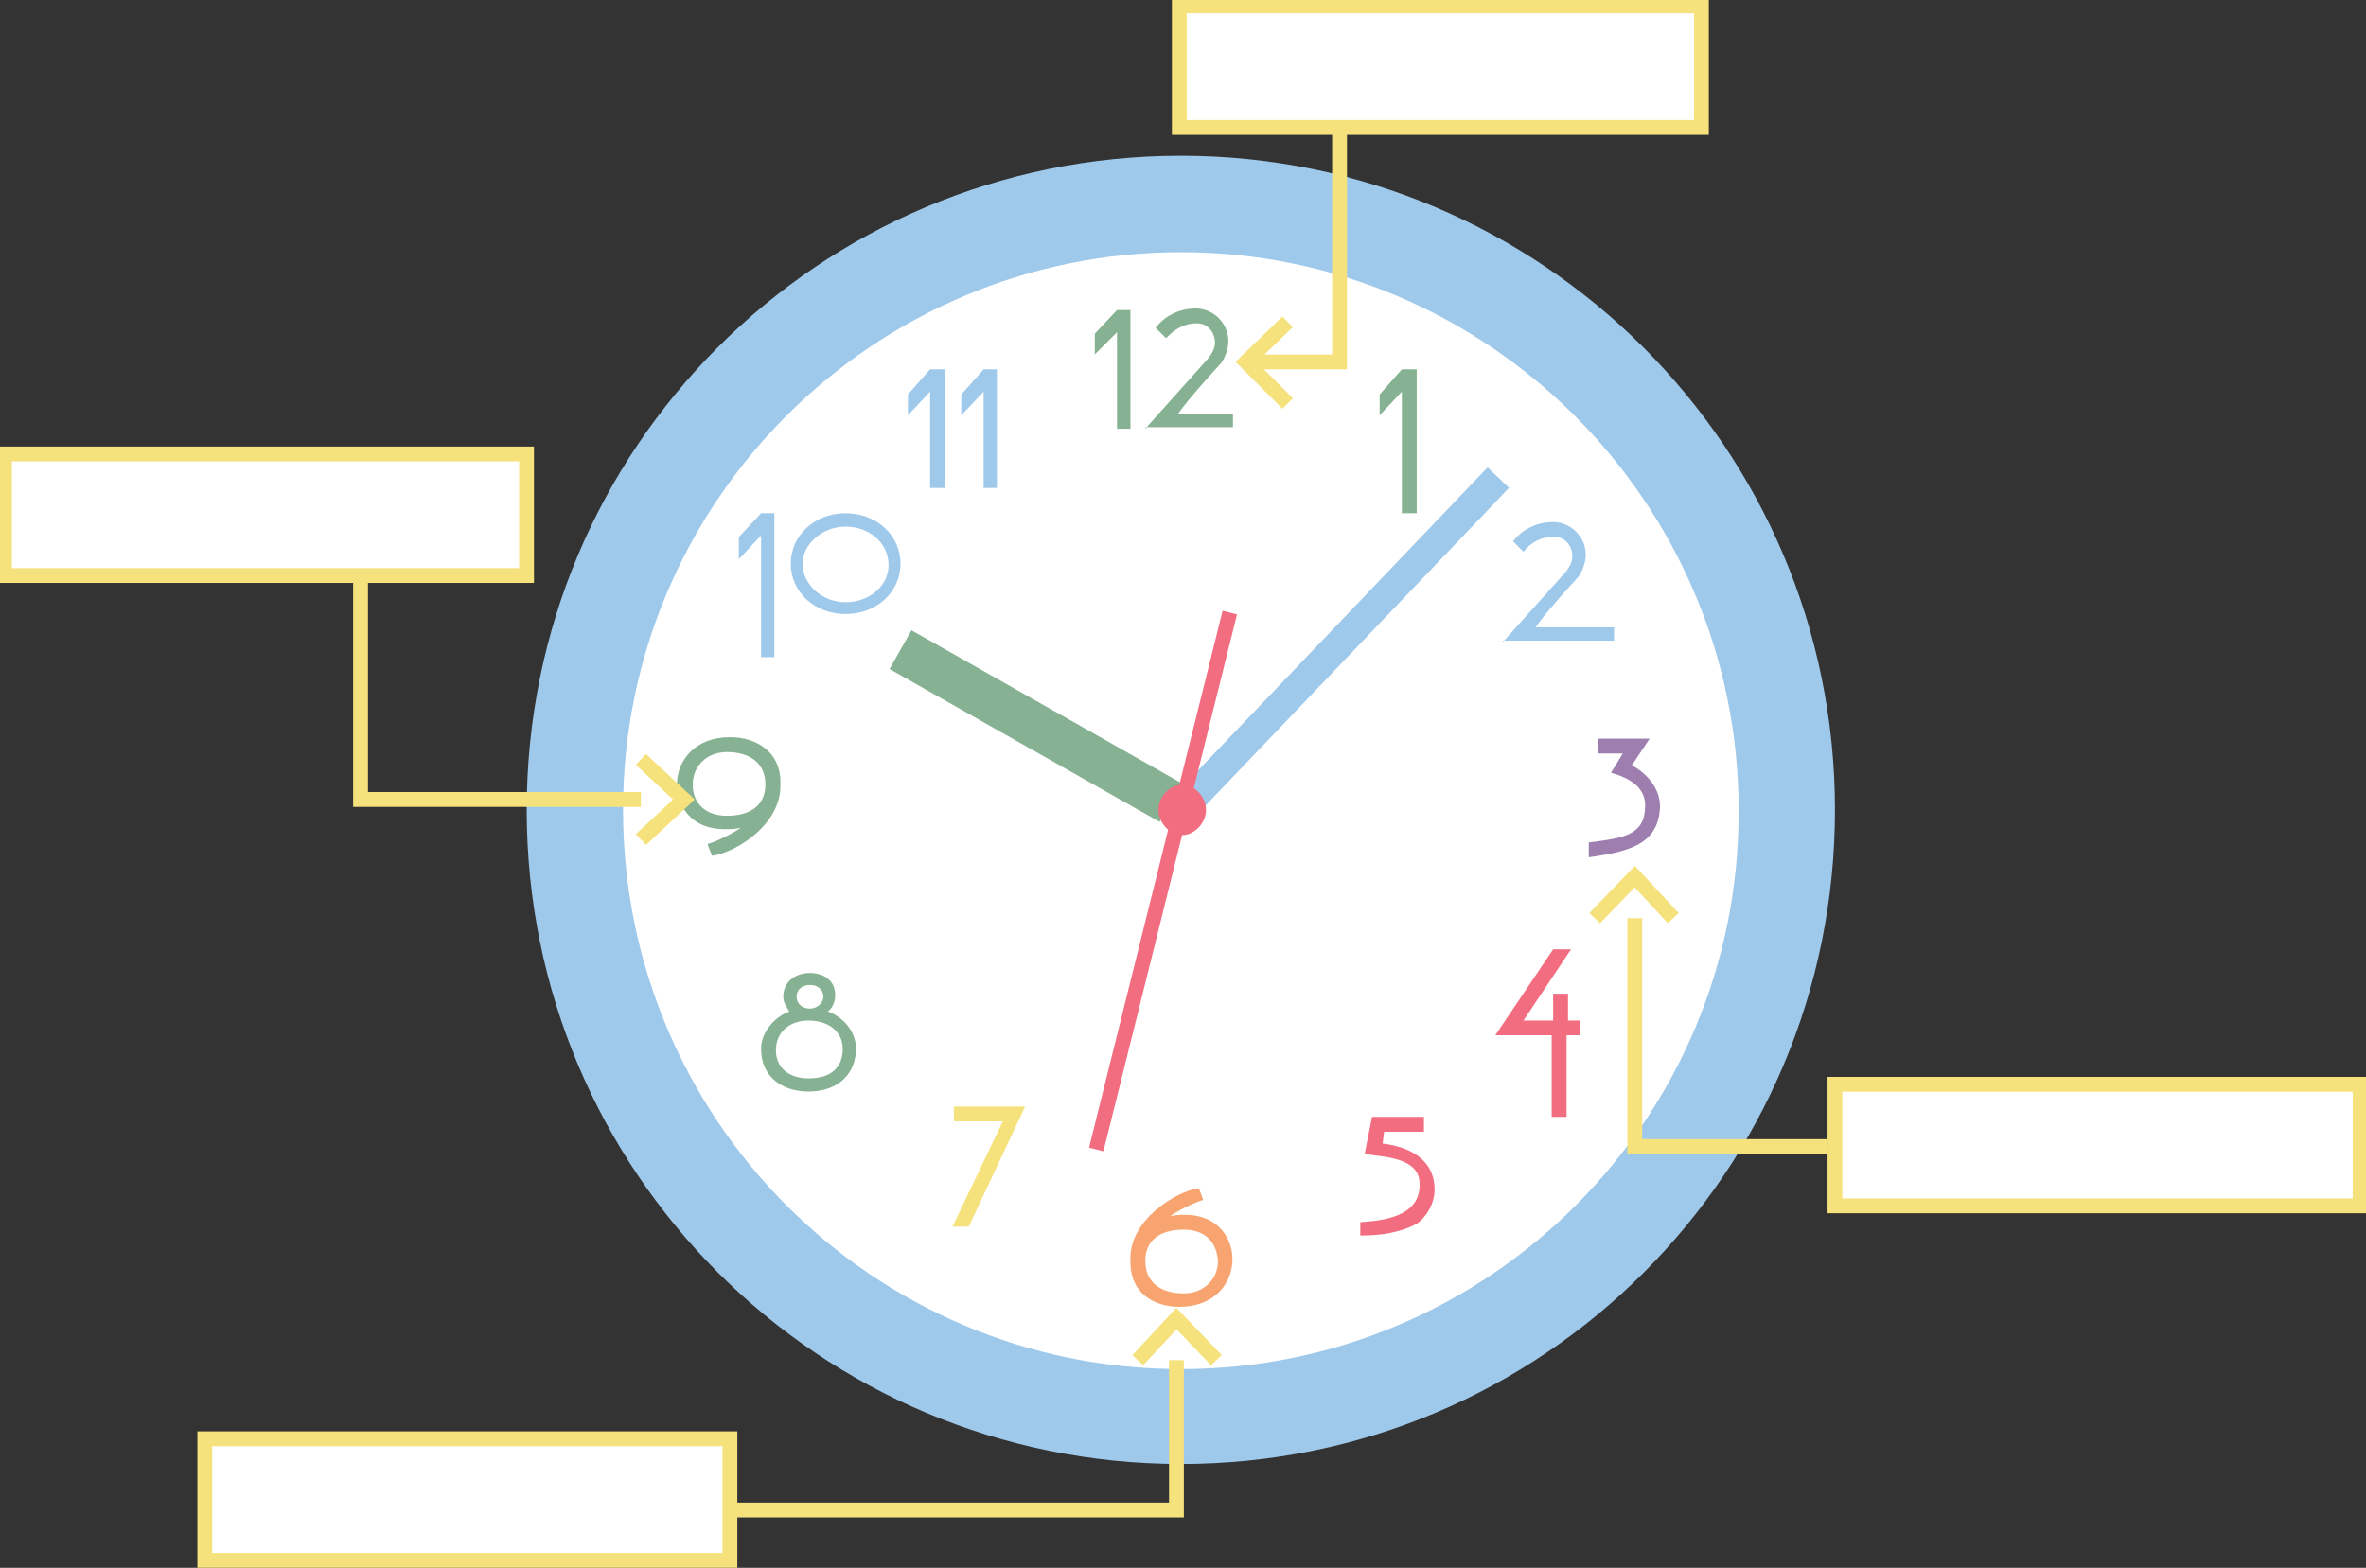 <?xml version="1.0" encoding="utf-8"?>
<!-- Generator: Adobe Illustrator 19.1.0, SVG Export Plug-In . SVG Version: 6.00 Build 0)  -->
<svg version="1.1" id="Layer_1" xmlns="http://www.w3.org/2000/svg" xmlns:xlink="http://www.w3.org/1999/xlink" x="0px" y="0px"
	 viewBox="0 -400.3 1800 1192.9" style="enable-background:new 0 -400.3 1800 1192.9;" xml:space="preserve">
<rect x="0" y="-400.3" width="1800" height="1192.9" fill="#333333" stroke="none"/>
<style type="text/css">
	.st0{clip-path:url(#SVGID_2_);fill:#FFFFFF;}
	.st1{clip-path:url(#SVGID_4_);fill:#9FC9EB;}
	.st2{fill:none;stroke:#86B192;stroke-width:33.856;stroke-miterlimit:10;}
	.st3{fill:none;stroke:#9FC9EB;stroke-width:22.57;stroke-miterlimit:10;}
	.st4{clip-path:url(#SVGID_6_);fill:#F16D7F;}
	.st5{fill:none;stroke:#F16D7F;stroke-width:11.285;stroke-miterlimit:10;}
	.st6{fill:#86B192;}
	.st7{clip-path:url(#SVGID_8_);fill:#9FC9EB;}
	.st8{clip-path:url(#SVGID_10_);fill:#9D7EAE;}
	.st9{fill:#F16D7F;}
	.st10{clip-path:url(#SVGID_12_);fill:#F16D7F;}
	.st11{clip-path:url(#SVGID_14_);fill:#F8A470;}
	.st12{fill:#F5E27C;}
	.st13{clip-path:url(#SVGID_16_);fill:#86B192;}
	.st14{clip-path:url(#SVGID_18_);fill:#86B192;}
	.st15{fill:#9FC9EB;}
	.st16{clip-path:url(#SVGID_20_);fill:#9FC9EB;}
	.st17{clip-path:url(#SVGID_22_);fill:#86B192;}
	.st18{fill:#FBF5E8;}
	.st19{clip-path:url(#SVGID_24_);fill:#FFFFFF;stroke:#F5E27C;stroke-width:11.285;stroke-miterlimit:10;}
	.st20{clip-path:url(#SVGID_26_);fill:#FFFFFF;stroke:#F5E27C;stroke-width:11.285;stroke-miterlimit:10;}
	.st21{clip-path:url(#SVGID_28_);fill:#FFFFFF;stroke:#F5E27C;stroke-width:11.285;stroke-miterlimit:10;}
	.st22{clip-path:url(#SVGID_30_);fill:#FFFFFF;stroke:#F5E27C;stroke-width:11.285;stroke-miterlimit:10;}
	.st23{fill:none;stroke:#F5E27C;stroke-width:11.285;stroke-miterlimit:10;}
	.st24{fill:#FFFFFF;stroke:#F5E27C;stroke-width:11.285;stroke-miterlimit:10;}
</style>
<g>
	<g>
		<g>
			<g>
				<g>
					<defs>
						<rect id="SVGID_1_" y="-400.3" width="1800" height="1192.9"/>
					</defs>
					<clipPath id="SVGID_2_">
						<use xlink:href="#SVGID_1_"  style="overflow:visible;"/>
					</clipPath>
					<path class="st0" d="M898.4,666.2c248.3,0,450.3-202,450.3-450.3s-200.9-450.3-450.3-450.3s-450.3,202-450.3,450.3
						S650.1,666.2,898.4,666.2"/>
				</g>
			</g>
		</g>
		<g>
			<g>
				<g>
					<defs>
						<rect id="SVGID_3_" y="-400.3" width="1800" height="1192.9"/>
					</defs>
					<clipPath id="SVGID_4_">
						<use xlink:href="#SVGID_3_"  style="overflow:visible;"/>
					</clipPath>
					<path class="st1" d="M898.4,641.4C663.6,641.4,474,450.6,474,215.9s190.8-424.3,424.4-424.3s424.3,190.7,424.3,424.3
						C1323.8,450.6,1133.1,641.4,898.4,641.4 M898.4-281.8c-275.4,0-497.7,222.3-497.7,497.7S623,713.6,898.4,713.6
						S1396,491.3,1396,215.9S1172.6-281.8,898.4-281.8"/>
				</g>
			</g>
		</g>
	</g>
	<line class="st2" x1="685.1" y1="94" x2="890.5" y2="210.3"/>
	<line class="st3" x1="900.6" y1="213.6" x2="1139.9" y2="-36.9"/>
	<g>
		<g>
			<g>
				<g>
					<defs>
						<rect id="SVGID_5_" y="-400.3" width="1800" height="1192.9"/>
					</defs>
					<clipPath id="SVGID_6_">
						<use xlink:href="#SVGID_5_"  style="overflow:visible;"/>
					</clipPath>
					<path class="st4" d="M917.5,215.9c0,10.2-9,19.2-18.1,19.2c-9.1,0-18.1-9-18.1-19.2s9-19.2,18.1-19.2
						C908.5,196.7,917.5,205.7,917.5,215.9"/>
				</g>
			</g>
		</g>
	</g>
	<line class="st5" x1="935.6" y1="65.8" x2="834" y2="474.3"/>
	<polygon class="st6" points="1049.6,-100.1 1066.5,-119.3 1077.8,-119.3 1077.8,-9.8 1066.5,-9.8 1066.5,-102.3 1049.6,-84.3 	"/>
	<g>
		<g>
			<g>
				<g>
					<defs>
						<rect id="SVGID_7_" y="-400.3" width="1800" height="1192.9"/>
					</defs>
					<clipPath id="SVGID_8_">
						<use xlink:href="#SVGID_7_"  style="overflow:visible;"/>
					</clipPath>
					<path class="st7" d="M1143.2,88.4l48.5-54.2c2.3-3.4,4.5-6.8,4.5-11.3c0-7.9-5.6-14.7-13.5-14.7c-11.3,0-18.1,4.5-23.7,11.3
						l-7.9-7.9c6.8-9,18.1-14.7,30.5-14.7c13.5,0,24.8,11.3,24.8,24.8c0,5.6-2.3,12.4-5.6,16.9c-11.3,12.4-22.6,24.8-32.7,38.4h59.8
						v10.2h-84.6v1.2H1143.2z"/>
				</g>
			</g>
		</g>
		<g>
			<g>
				<g>
					<defs>
						<rect id="SVGID_9_" y="-400.3" width="1800" height="1192.9"/>
					</defs>
					<clipPath id="SVGID_10_">
						<use xlink:href="#SVGID_9_"  style="overflow:visible;"/>
					</clipPath>
					<path class="st8" d="M1208.7,252v-11.3c27.1-3.4,42.9-5.6,42.9-28.2c0-14.7-13.5-21.4-26-24.8l9-14.7h-19.2v-11.3h39.6
						l-13.5,20.3c12.4,6.8,21.4,18.1,21.4,31.6C1261.7,241.9,1240.3,247.5,1208.7,252"/>
				</g>
			</g>
		</g>
	</g>
	<polygon class="st9" points="1180.5,387.4 1137.6,387.4 1181.6,322 1195.2,322 1159,376.2 1181.6,376.2 1181.6,355.8 1192.9,355.8 
		1192.9,376.2 1201.9,376.2 1201.9,387.4 1191.8,387.4 1191.8,449.5 1180.5,449.5 	"/>
	<g>
		<g>
			<g>
				<g>
					<defs>
						<rect id="SVGID_11_" y="-400.3" width="1800" height="1192.9"/>
					</defs>
					<clipPath id="SVGID_12_">
						<use xlink:href="#SVGID_11_"  style="overflow:visible;"/>
					</clipPath>
					<path class="st10" d="M1034.9,539.8v-10.2c18.1-1.1,45.1-4.5,45.1-28.2v-1.1c0-20.3-28.2-20.3-41.8-22.6l5.6-28.2h39.5v11.3
						H1053l-1.1,9c19.2,2.3,39.5,11.3,39.5,35c0,10.2-5.6,20.3-13.5,26C1065.4,537.5,1050.7,539.8,1034.9,539.8"/>
				</g>
			</g>
		</g>
		<g>
			<g>
				<g>
					<defs>
						<rect id="SVGID_13_" y="-400.3" width="1800" height="1192.9"/>
					</defs>
					<clipPath id="SVGID_14_">
						<use xlink:href="#SVGID_13_"  style="overflow:visible;"/>
					</clipPath>
					<path class="st11" d="M900.6,535.3c-19.2,0-29.3,9-29.3,23.7c0,16.9,12.4,24.8,29.3,24.8c14.7,0,26-10.2,26-24.8
						C925.4,543.2,915.3,535.3,900.6,535.3 M860,560.1v-3.4c0-28.2,32.7-49.7,51.9-53c3.4,7.9,3.4,9,3.4,9
						c-11.3,3.4-26,12.4-24.8,12.4c3.4-1.1,7.9-1.1,11.3-1.1c48.5,0,48.5,70-4.5,70C878,594,860,583.8,860,560.1"/>
				</g>
			</g>
		</g>
	</g>
	<polygon class="st12" points="725.7,441.6 779.9,441.6 737,533 724.6,533 762.9,452.9 725.7,452.9 	"/>
	<g>
		<g>
			<g>
				<g>
					<defs>
						<rect id="SVGID_15_" y="-400.3" width="1800" height="1192.9"/>
					</defs>
					<clipPath id="SVGID_16_">
						<use xlink:href="#SVGID_15_"  style="overflow:visible;"/>
					</clipPath>
					<path class="st13" d="M616.2,367.1c5.6,0,10.2-4.5,10.2-9c0-5.6-4.5-9-10.2-9s-10.2,3.4-10.2,9
						C606.1,363.7,610.6,367.1,616.2,367.1 M615.1,420.2c15.8,0,24.8-6.8,26-20.3v-2.3c0-13.5-11.3-21.4-26-21.4
						c-14.7,0-24.8,9-24.8,22.6C590.3,412.3,600.4,420.2,615.1,420.2 M600.4,369.4c-2.3-4.5-4.5-6.8-4.5-11.3
						c0-11.3,9-18.1,20.3-18.1c9,0,19.2,4.5,19.2,16.9c0,3.4-1.1,9-5.6,12.4c12.4,4.5,21.4,15.8,21.4,28.2
						c0,19.2-13.5,32.7-36.1,32.7c-20.3,0-36.1-11.3-36.1-32.7C579,386.3,588,373.9,600.4,369.4"/>
				</g>
			</g>
		</g>
		<g>
			<g>
				<g>
					<defs>
						<rect id="SVGID_17_" y="-400.3" width="1800" height="1192.9"/>
					</defs>
					<clipPath id="SVGID_18_">
						<use xlink:href="#SVGID_17_"  style="overflow:visible;"/>
					</clipPath>
					<path class="st14" d="M553,220.4c19.2,0,29.3-9,29.3-23.7c0-16.9-12.4-24.8-29.3-24.8c-14.7,0-26,10.2-26,24.8
						C527.1,211.4,537.2,220.4,553,220.4 M593.7,194.5v3.4c0,28.2-31.6,49.7-51.9,53c-3.4-7.9-3.4-9-3.4-9
						c11.3-3.4,26-12.4,24.8-12.4c-3.4,1.1-7.9,1.1-12.4,1.1c-48.5,0-48.5-70,4.5-70C575.6,160.6,593.7,171.9,593.7,194.5"/>
				</g>
			</g>
		</g>
	</g>
	<polygon class="st15" points="562.1,8.3 579,-9.8 589.1,-9.8 589.1,99.7 579,99.7 579,7.1 562.1,25.2 	"/>
	<g>
		<g>
			<g>
				<g>
					<defs>
						<rect id="SVGID_19_" y="-400.3" width="1800" height="1192.9"/>
					</defs>
					<clipPath id="SVGID_20_">
						<use xlink:href="#SVGID_19_"  style="overflow:visible;"/>
					</clipPath>
					<path class="st16" d="M643.3,57.9c18.1,0,32.7-12.4,32.7-28.2c0-16.9-14.7-29.3-32.7-29.3s-32.7,13.5-32.7,28.2
						C610.6,44.4,625.3,57.9,643.3,57.9 M643.3-9.8c23.7,0,41.8,16.9,41.8,38.4S667,66.9,643.3,66.9S601.6,50,601.6,28.6
						S619.6-9.8,643.3-9.8"/>
				</g>
			</g>
		</g>
	</g>
	<polygon class="st15" points="690.7,-100.1 707.6,-119.3 718.9,-119.3 718.9,-29 707.6,-29 707.6,-102.3 690.7,-84.3 	"/>
	<polygon class="st15" points="731.3,-100.1 748.3,-119.3 758.4,-119.3 758.4,-29 748.3,-29 748.3,-102.3 731.3,-84.3 	"/>
	<polygon class="st6" points="832.9,-146.4 849.8,-164.4 860,-164.4 860,-74.1 849.8,-74.1 849.8,-147.5 832.9,-130.6 	"/>
	<g>
		<g>
			<g>
				<g>
					<defs>
						<rect id="SVGID_21_" y="-400.3" width="1800" height="1192.9"/>
					</defs>
					<clipPath id="SVGID_22_">
						<use xlink:href="#SVGID_21_"  style="overflow:visible;"/>
					</clipPath>
					<path class="st17" d="M871.3-74.1l48.5-54.2c2.3-3.4,4.5-6.8,4.5-11.3c0-7.9-5.6-14.7-13.5-14.7c-11.3,0-18.1,5.6-23.7,11.3
						l-7.9-7.9c6.8-9,18.1-14.7,30.5-14.7c13.5,0,24.8,11.3,24.8,24.8c0,5.6-2.3,12.4-5.6,16.9c-11.3,12.4-22.6,24.8-32.7,38.4H938
						v10.2h-66.6L871.3-74.1L871.3-74.1z"/>
				</g>
			</g>
		</g>
	</g>
	<rect x="897.2" y="-395.8" class="st18" width="397.2" height="92.5"/>
	<g>
		<g>
			<g>
				<g>
					<defs>
						<rect id="SVGID_23_" y="-400.3" width="1800" height="1192.9"/>
					</defs>
					<clipPath id="SVGID_24_">
						<use xlink:href="#SVGID_23_"  style="overflow:visible;"/>
					</clipPath>
					<rect x="897.2" y="-395.8" class="st19" width="397.2" height="92.5"/>
				</g>
			</g>
		</g>
	</g>
	<rect x="1396" y="424.7" class="st18" width="399.5" height="92.5"/>
	<g>
		<g>
			<g>
				<g>
					<defs>
						<rect id="SVGID_25_" y="-400.3" width="1800" height="1192.9"/>
					</defs>
					<clipPath id="SVGID_26_">
						<use xlink:href="#SVGID_25_"  style="overflow:visible;"/>
					</clipPath>
					<rect x="1396" y="424.7" class="st20" width="399.5" height="92.5"/>
				</g>
			</g>
		</g>
	</g>
	<rect x="155.8" y="694.4" class="st18" width="399.5" height="92.5"/>
	<g>
		<g>
			<g>
				<g>
					<defs>
						<rect id="SVGID_27_" y="-400.3" width="1800" height="1192.9"/>
					</defs>
					<clipPath id="SVGID_28_">
						<use xlink:href="#SVGID_27_"  style="overflow:visible;"/>
					</clipPath>
					<rect x="155.8" y="694.4" class="st21" width="399.5" height="92.5"/>
				</g>
			</g>
		</g>
	</g>
	<rect x="3.4" y="-54.9" class="st18" width="397.2" height="92.5"/>
	<g>
		<g>
			<g>
				<g>
					<defs>
						<rect id="SVGID_29_" y="-400.3" width="1800" height="1192.9"/>
					</defs>
					<clipPath id="SVGID_30_">
						<use xlink:href="#SVGID_29_"  style="overflow:visible;"/>
					</clipPath>
					<rect x="3.4" y="-54.9" class="st22" width="397.2" height="92.5"/>
				</g>
			</g>
		</g>
	</g>
	<polyline class="st23" points="1019.1,-303.2 1019.1,-124.9 948,-124.9 	"/>
	<polyline class="st23" points="979.6,-93.3 948,-124.9 979.6,-155.4 	"/>
	<polyline class="st23" points="1390.4,472.1 1243.7,472.1 1243.7,266.7 	"/>
	<polyline class="st24" points="1213.2,298.3 1243.7,266.7 1273,298.3 	"/>
	<polyline class="st23" points="274.3,42.1 274.3,208 520.3,208 	"/>
	<polyline class="st24" points="487.6,177.5 520.3,208 487.6,238.5 	"/>
	<polyline class="st23" points="559.8,748.6 895,748.6 895,603 	"/>
	<polyline class="st24" points="865.6,634.6 895,603 925.4,634.6 	"/>
</g>
</svg>

